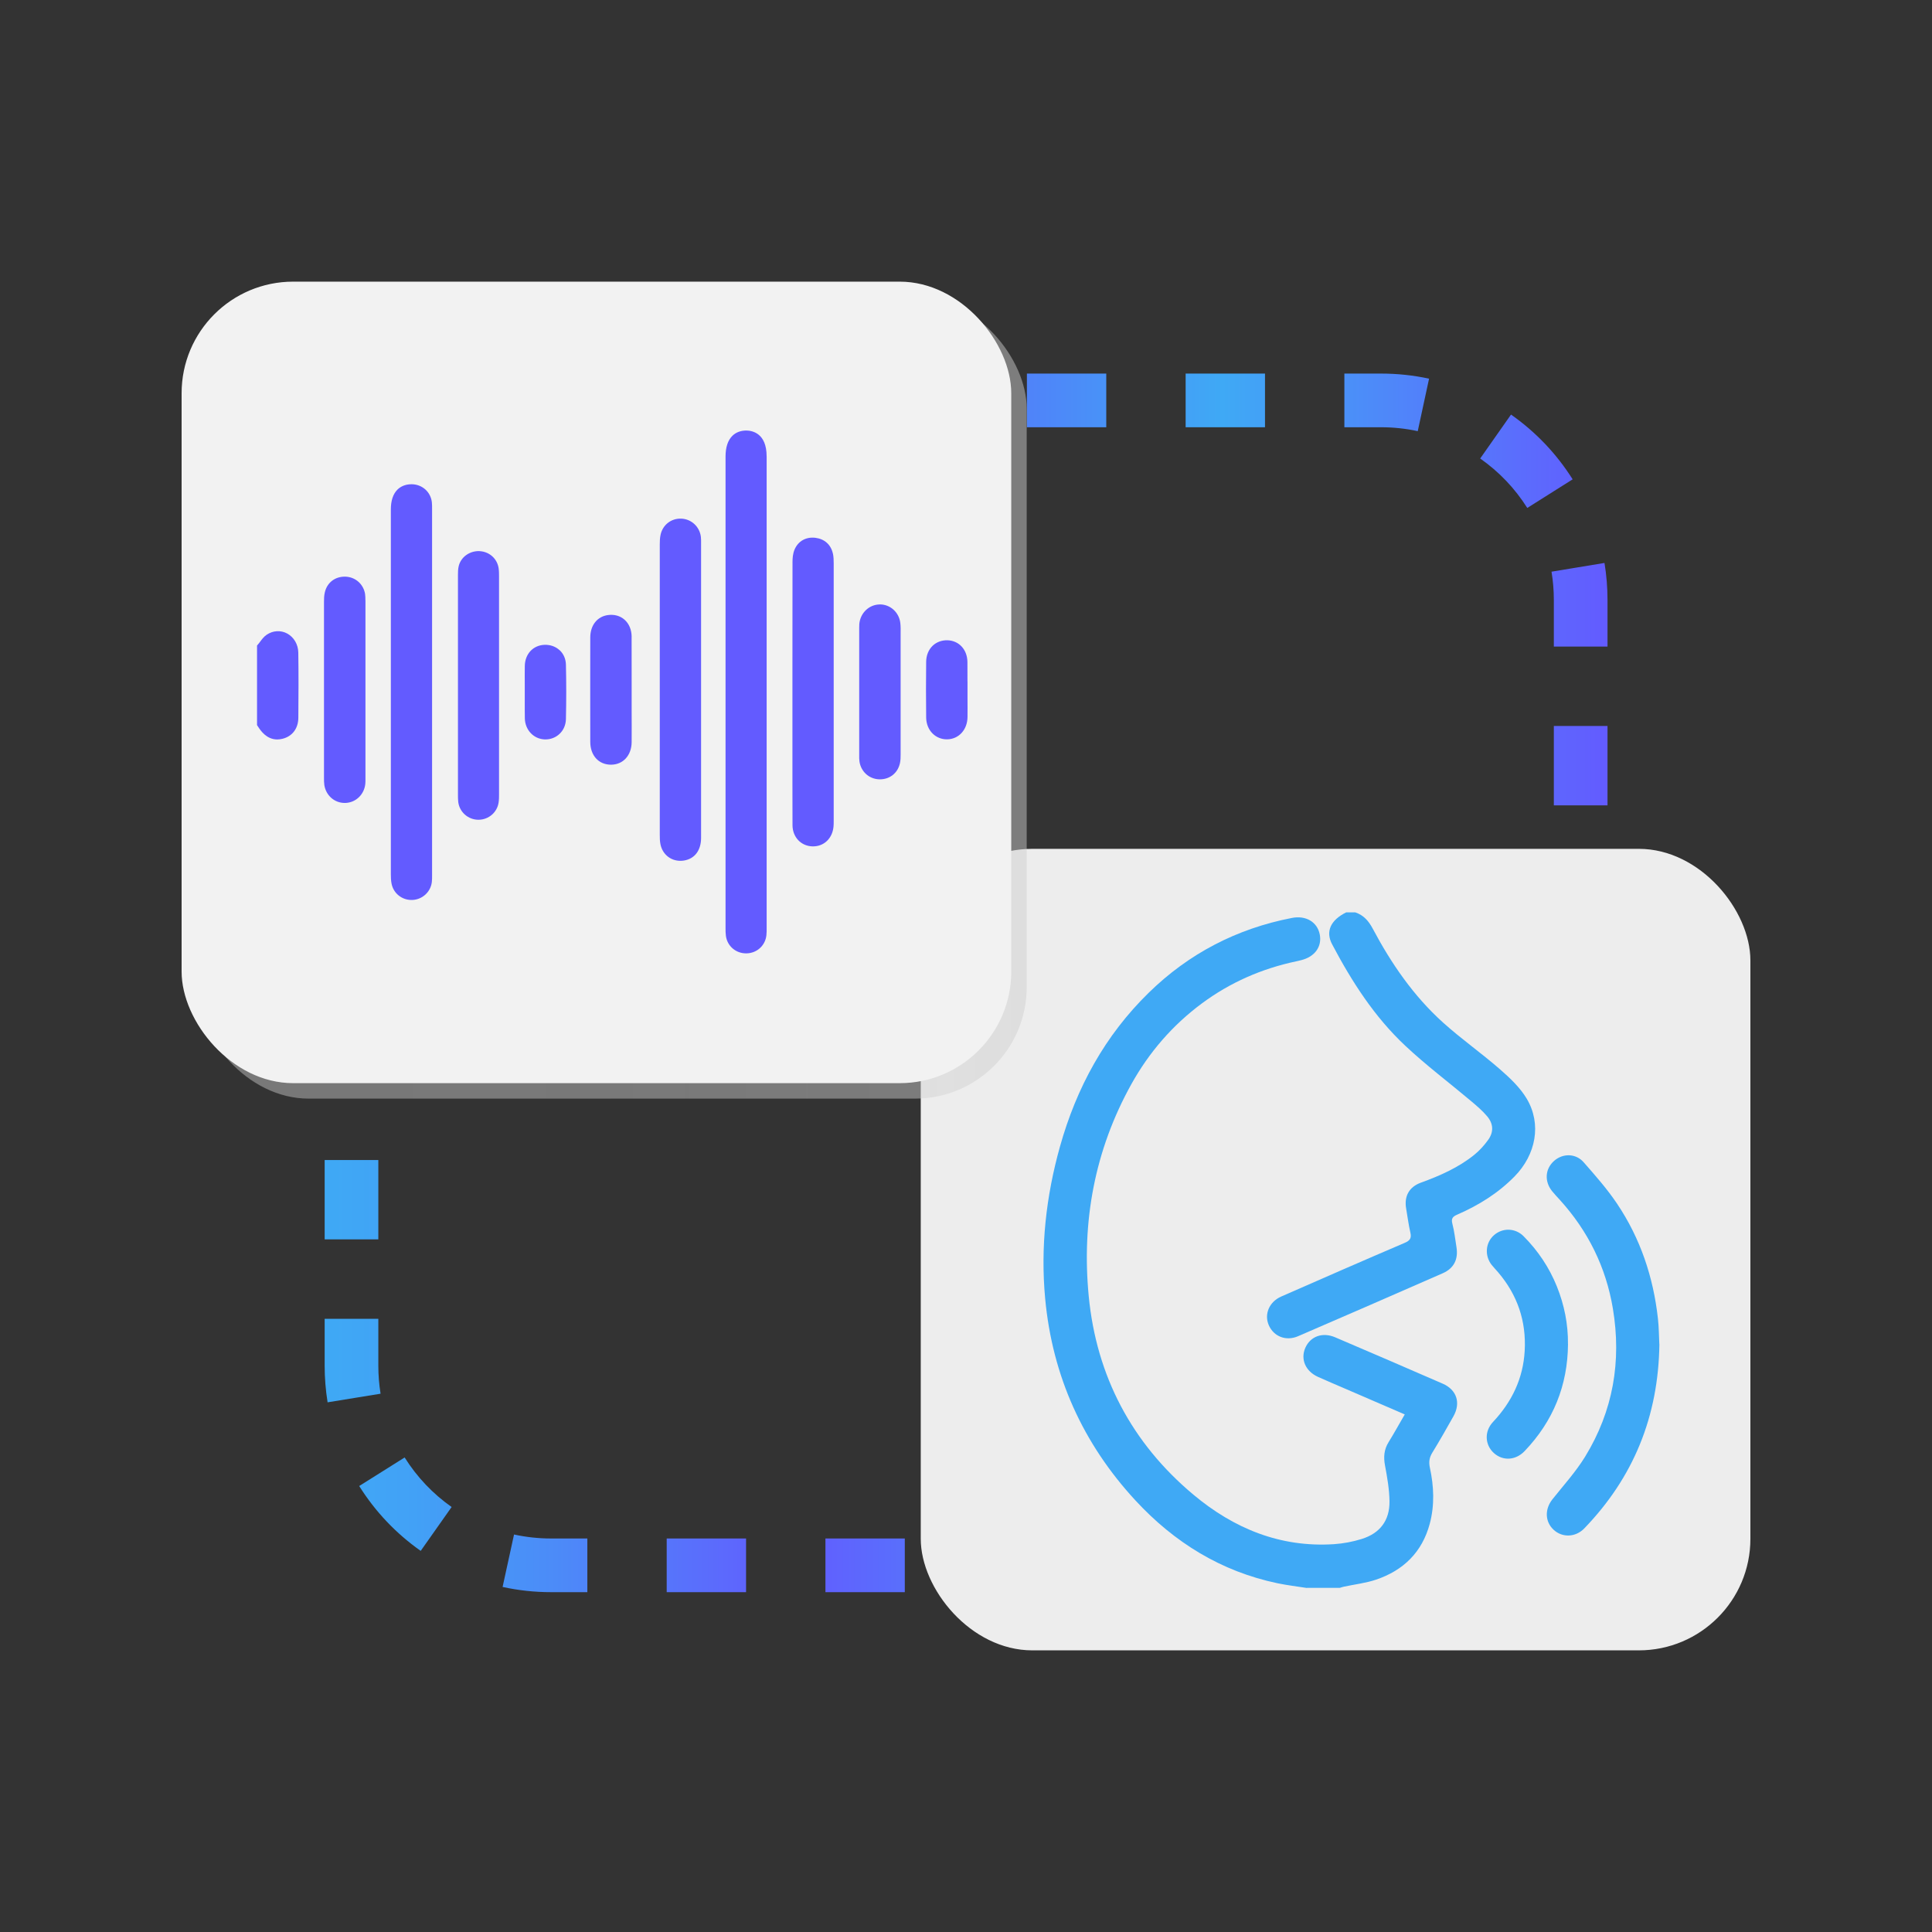 <?xml version="1.0" encoding="UTF-8"?>
<svg xmlns="http://www.w3.org/2000/svg" xmlns:xlink="http://www.w3.org/1999/xlink" viewBox="0 0 500 500">
  <rect x="0" y="0" width="500" height="500" fill="#333333" stroke="none"/>
  <defs>
    <style>
      .cls-1 {
        isolation: isolate;
      }

      .cls-2 {
        fill: #635bff;
      }

      .cls-2, .cls-3, .cls-4, .cls-5, .cls-6, .cls-7 {
        stroke-width: 0px;
      }

      .cls-3 {
        fill: #ededed;
      }

      .cls-4 {
        fill: url(#Degradado_sin_nombre_16);
        mix-blend-mode: multiply;
        opacity: .48;
      }

      .cls-5 {
        fill: url(#Degradado_sin_nombre_34);
      }

      .cls-6 {
        fill: #3fa9f5;
      }

      .cls-7 {
        fill: #f2f2f2;
      }
    </style>
    <linearGradient id="Degradado_sin_nombre_34" data-name="Degradado sin nombre 34" x1="84" y1="254.39" x2="416" y2="254.39" gradientUnits="userSpaceOnUse">
      <stop offset="0" stop-color="#3fa9f5"/>
      <stop offset=".07" stop-color="#42a1f6"/>
      <stop offset=".18" stop-color="#4c8bf8"/>
      <stop offset=".32" stop-color="#5d67fd"/>
      <stop offset=".36" stop-color="#635bff"/>
      <stop offset=".56" stop-color="#4e86f9"/>
      <stop offset=".7" stop-color="#3fa9f5"/>
      <stop offset="1" stop-color="#635bff"/>
    </linearGradient>
    <linearGradient id="Degradado_sin_nombre_16" data-name="Degradado sin nombre 16" x1="51" y1="180.6" x2="265.71" y2="180.6" gradientUnits="userSpaceOnUse">
      <stop offset="0" stop-color="#e6e6e6" stop-opacity=".8"/>
      <stop offset=".45" stop-color="#e0e0e0" stop-opacity=".84"/>
      <stop offset=".92" stop-color="#d0d0d0" stop-opacity=".97"/>
      <stop offset="1" stop-color="#ccc"/>
    </linearGradient>
  </defs>
  <g class="cls-1">
    <g id="Capa_1" data-name="Capa 1">
      <g>
        <g>
          <path class="cls-5" d="m357.62,412.05h-20.75v-13.89h20.75v13.89Zm-41.3,0h-20.54v-13.89h20.54v13.89Zm-41.08,0h-20.54v-13.89h20.54v13.89Zm-41.08,0h-20.54v-13.89h20.54v13.89Zm-41.08,0h-20.54v-13.89h20.54v13.89Zm-41.08,0h-9.39c-4.23,0-8.44-.45-12.54-1.35l2.96-13.57c3.12.68,6.35,1.03,9.58,1.03h9.39v13.89Zm228.33-4.65l-5.43-12.78c5.49-2.33,10.39-5.69,14.57-9.99l9.95,9.69c-5.47,5.62-11.89,10.03-19.09,13.08Zm-271.45-6.03c-6.4-4.51-11.76-10.16-15.92-16.79l11.76-7.39c3.18,5.06,7.27,9.38,12.16,12.82l-8,11.35Zm303.1-26.5l-12.93-5.08c2.04-5.2,3.08-10.7,3.08-16.34v-1.22h13.89v1.22c0,7.39-1.36,14.59-4.04,21.42Zm-327.2-11.95c-.5-3.11-.76-6.29-.76-9.46v-12.15h13.89v12.15c0,2.43.2,4.86.58,7.23l-13.71,2.23Zm331.24-31.23h-13.89v-20.54h13.89v20.54Zm-318.11-10.94h-13.89v-20.54h13.89v20.54Zm318.11-30.15h-13.89v-20.54h13.89v20.54Zm-318.11-10.94h-13.89v-20.54h13.89v20.54Zm318.11-30.15h-13.89v-20.54h13.89v20.54Zm-318.11-10.94h-13.89v-20.54h13.89v20.54Zm318.11-30.15h-13.89v-20.54h13.89v20.54Zm-318.11-10.94h-13.89v-20.54h13.89v20.54Zm318.11-30.15h-13.89v-12.05c0-2.46-.2-4.92-.6-7.33l13.71-2.26c.52,3.15.78,6.37.78,9.58v12.05Zm-318.11-10.94h-13.89v-1.11c0-7.43,1.37-14.67,4.08-21.53l12.92,5.11c-2.06,5.22-3.11,10.75-3.11,16.42v1.11Zm297.35-24.93c-3.19-5.06-7.29-9.36-12.19-12.8l7.98-11.37c6.41,4.5,11.77,10.14,15.95,16.76l-11.75,7.41Zm-284.63-7.42l-9.94-9.71c5.48-5.61,11.91-10,19.11-13.05l5.41,12.79c-5.49,2.32-10.4,5.67-14.59,9.96Zm256.28-12.46c-3.1-.67-6.29-1.01-9.49-1.01h-9.5v-13.89h9.5c4.18,0,8.36.44,12.42,1.32l-2.93,13.58Zm-39.53-1.01h-20.54v-13.89h20.54v13.89Zm-41.08,0h-20.54v-13.89h20.54v13.89Zm-41.08,0h-20.54v-13.89h20.54v13.89Zm-41.08,0h-20.54v-13.89h20.54v13.89Zm-41.08,0h-20.44l-.11-13.89h20.54v13.89Z"/>
          <rect class="cls-3" x="238.29" y="219.68" width="214.71" height="207.43" rx="28.87" ry="28.87"/>
          <g>
            <rect class="cls-4" x="51" y="76.89" width="214.71" height="207.43" rx="28.87" ry="28.87"/>
            <rect class="cls-7" x="47" y="72.89" width="214.71" height="207.43" rx="28.87" ry="28.87"/>
          </g>
        </g>
        <g>
          <path class="cls-2" d="m74.3,163.94c-1.67-.88-3.62-.77-5.24.3-.75.5-1.26,1.19-1.67,1.74-.14.19-.27.38-.42.55l-.45.53v20.6l.31.47c.62.94,2.14,3.24,4.92,3.24.42,0,.87-.05,1.34-.17,2.56-.62,4.1-2.66,4.12-5.45.04-5.72.08-11.31-.01-16.85-.03-2.13-1.15-4.03-2.91-4.96Z"/>
          <path class="cls-2" d="m198.4,118.09c0-5.93-3.65-6.64-5.22-6.67-1.44,0-2.69.44-3.62,1.35-1.19,1.16-1.79,2.98-1.79,5.39v122.11c0,.58,0,1.24.09,1.92.35,2.64,2.55,4.54,5.23,4.54h.05c2.7-.02,4.89-1.97,5.2-4.64.08-.67.07-1.3.07-1.92v-.41s0-60.66,0-60.66v-61.02Z"/>
          <path class="cls-2" d="m106.54,125.32h-.04c-1.85,0-3,.76-3.64,1.39-1.14,1.13-1.71,2.86-1.71,5.15,0,31.47,0,62.95,0,94.42,0,.75.02,1.61.2,2.49.52,2.44,2.65,4.14,5.14,4.14.08,0,.17,0,.25,0,2.56-.12,4.67-2.04,5.01-4.57.08-.63.08-1.24.07-1.78v-.4s0-35.21,0-35.21v-58.86s0-.43,0-.43c0-.52.01-1.12-.06-1.73-.33-2.66-2.52-4.59-5.23-4.61Z"/>
          <path class="cls-2" d="m176.3,134.22c-2.62-.09-4.78,1.62-5.34,4.15-.19.87-.21,1.75-.21,2.5,0,25.07,0,50.14,0,75.21,0,.71,0,1.6.19,2.49.55,2.55,2.64,4.21,5.14,4.21.3,0,.6-.02.91-.07,2.79-.44,4.45-2.63,4.45-5.87,0-9.82,0-19.65,0-29.47v-46.44s0-.4,0-.4c0-.48.01-1.02-.05-1.58-.32-2.65-2.46-4.63-5.1-4.73Z"/>
          <path class="cls-2" d="m215.55,143.26c-.51-2.31-2.17-3.79-4.55-4.08-2.43-.28-4.44.86-5.37,3.05-.46,1.09-.53,2.28-.53,3.29-.02,8.89-.02,17.78-.02,26.67v6.91s0,23.78,0,23.78c0,3.56,0,7.12.02,10.69.02,3.07,2.18,5.37,5.13,5.47.07,0,.13,0,.2,0,2.83,0,4.98-2.06,5.28-5.07.05-.46.05-.92.05-1.39v-.2c0-22.21,0-44.42,0-66.63,0-.8-.02-1.64-.2-2.5Z"/>
          <path class="cls-2" d="m124.13,142.63c-2.53-.11-4.8,1.47-5.4,3.81-.21.84-.21,1.66-.21,2.38v.18c0,7.72,0,15.43,0,23.15v33.27s0,.31,0,.31c0,.57,0,1.21.08,1.87.35,2.61,2.59,4.55,5.22,4.55.03,0,.07,0,.1,0,2.58-.05,4.74-1.92,5.12-4.46.11-.74.11-1.48.11-2.12v-.26c0-18.63,0-37.26,0-55.89v-.24c0-.65,0-1.39-.11-2.15-.37-2.45-2.39-4.26-4.9-4.39Z"/>
          <path class="cls-2" d="m94.56,155.3c0-.47,0-1.01-.08-1.58-.41-2.54-2.49-4.38-5.04-4.48-2.66-.09-4.77,1.48-5.37,4.04-.22.91-.22,1.8-.22,2.52,0,5.9,0,11.81,0,17.71v27.63s0,.29,0,.29c0,.53,0,1.13.09,1.76.44,2.7,2.63,4.61,5.26,4.61.06,0,.12,0,.19,0,2.69-.09,4.86-2.16,5.15-4.92.04-.38.04-.77.04-1.16v-46.12s0-.29,0-.29Z"/>
          <path class="cls-2" d="m227.73,156.43h-.04c-2.76.02-5.04,2.19-5.3,5.05-.03.37-.03.74-.03,1.11v32.64s0,.33,0,.33c0,.46-.01.97.07,1.52.37,2.55,2.39,4.44,4.93,4.6.12,0,.25.01.37.01,2.55,0,4.61-1.63,5.17-4.15.18-.8.18-1.57.18-2.33,0-4.19,0-8.38,0-12.58v-17.85c0-.28,0-.55,0-.83.01-.88.03-1.78-.08-2.73-.32-2.74-2.59-4.8-5.28-4.8Z"/>
          <path class="cls-2" d="m163.47,164.81c-.01-1.83-.67-3.41-1.85-4.44-1.11-.98-2.61-1.41-4.23-1.2-2.79.35-4.61,2.61-4.63,5.77-.02,3.25-.02,6.51-.01,9.77v3.95s0,3.95,0,3.95c0,3.14,0,6.27.01,9.41.02,3.5,2.16,5.86,5.32,5.88h.04c3.13,0,5.32-2.39,5.35-5.83.02-2.72.01-5.43,0-8.15v-3.11s0-4.57,0-4.57c0-3.81,0-7.62-.01-11.44Z"/>
          <path class="cls-2" d="m250.38,176.34c0-1.68.01-3.35-.01-5.03-.05-3.2-2.16-5.5-5.15-5.61-1.45-.04-2.83.45-3.84,1.41-1.07,1.02-1.67,2.49-1.69,4.14-.06,4.61-.06,9.34,0,14.44.02,1.65.62,3.14,1.71,4.19.97.94,2.26,1.46,3.63,1.46.04,0,.07,0,.11,0,3-.06,5.21-2.48,5.25-5.76.02-1.62.01-3.25,0-4.88v-2.17s0-2.19,0-2.19Z"/>
          <path class="cls-2" d="m144.84,168.29c-1.03-.97-2.43-1.46-3.92-1.41-2.94.11-5.04,2.35-5.1,5.44-.03,1.58-.02,3.17-.01,4.75v1.96s0,2.13,0,2.13c0,1.58-.01,3.17.02,4.75.06,3,2.27,5.34,5.13,5.45.07,0,.14,0,.22,0,1.36,0,2.64-.5,3.62-1.42,1.04-.97,1.62-2.32,1.66-3.8.11-4.79.11-9.54,0-14.13-.03-1.46-.6-2.78-1.6-3.72Z"/>
        </g>
        <g>
          <path class="cls-6" d="m338.18,410.96c-2.51-.4-5.05-.69-7.54-1.21-14.62-3.06-26.73-10.56-36.77-21.42-13.63-14.75-21.52-32.23-23.38-52.25-1.24-13.31.22-26.46,3.83-39.35,4.27-15.24,11.62-28.73,22.99-39.83,10.39-10.15,22.79-16.58,37.05-19.34,3.63-.71,6.56,1.07,7.19,4.26.63,3.16-1.28,5.8-4.81,6.67-.44.11-.88.22-1.32.31-8.89,1.89-17.03,5.44-24.36,10.87-7.61,5.64-13.67,12.66-18.26,20.9-9.5,17.08-12.89,35.58-11.04,54.84,1.99,20.68,11.13,38.06,27.12,51.43,10.44,8.73,22.44,13.69,36.35,12.79,2.41-.16,4.85-.62,7.16-1.34,4.75-1.47,7.28-4.8,7.21-9.77-.04-3.09-.59-6.2-1.16-9.26-.41-2.19-.26-4.12.93-6.04,1.43-2.31,2.74-4.69,4.18-7.17-5.23-2.26-10.33-4.46-15.42-6.66-2.34-1.01-4.7-2-7.02-3.05-3.25-1.46-4.59-4.56-3.29-7.53,1.31-2.97,4.44-4.12,7.74-2.71,9.28,3.97,18.56,7.95,27.81,11.99,3.64,1.58,4.73,4.97,2.78,8.45-1.78,3.17-3.58,6.33-5.48,9.43-.77,1.26-.93,2.42-.62,3.85,1.05,4.83,1.26,9.71-.03,14.53-1.97,7.36-6.82,12.07-13.89,14.46-2.66.9-5.52,1.22-8.29,1.81-.38.08-.74.21-1.11.32h-8.52Z"/>
          <path class="cls-6" d="m350.79,236.14c2.12.71,3.43,2.23,4.46,4.17,4.8,9.04,10.56,17.43,18.19,24.31,4.72,4.25,9.95,7.92,14.74,12.1,2.58,2.25,5.21,4.72,6.93,7.61,3.92,6.58,2.39,14.5-3.15,20.14-4.25,4.33-9.28,7.45-14.78,9.85-1.15.5-1.68.97-1.31,2.37.52,1.97.73,4.02,1.06,6.04.51,3.14-.63,5.51-3.56,6.79-12.46,5.47-24.94,10.9-37.43,16.29-3.12,1.35-6.29.08-7.57-2.83-1.25-2.84.08-6.06,3.21-7.44,10.64-4.67,21.29-9.33,31.98-13.9,1.37-.59,1.77-1.23,1.44-2.66-.47-2.05-.73-4.14-1.09-6.21-.55-3.19.76-5.59,3.84-6.71,4.93-1.79,9.7-3.89,13.81-7.21,1.35-1.09,2.55-2.43,3.57-3.84,1.47-2.04,1.38-4.18-.26-6.12-1.2-1.42-2.64-2.65-4.07-3.86-5.69-4.79-11.65-9.27-17.07-14.35-8-7.48-13.88-16.63-18.97-26.28-1.77-3.34-.4-6.29,3.64-8.28h2.39Z"/>
          <path class="cls-6" d="m429.45,347.85c-.25,18.71-6.7,34.5-19.44,47.7-2.25,2.33-5.69,2.45-7.95.34-2.23-2.08-2.31-5.32-.31-7.85,2.89-3.64,6.06-7.12,8.48-11.06,7.24-11.81,9.46-24.71,7.18-38.34-1.79-10.7-6.42-20.05-13.7-28.09-.69-.76-1.4-1.5-2.04-2.29-2.02-2.53-1.8-5.75.51-7.81,2.24-2,5.6-2.01,7.66.33,3.03,3.45,6.1,6.93,8.65,10.73,6.03,8.97,9.39,18.99,10.58,29.72.26,2.31.26,4.66.36,6.62Z"/>
          <path class="cls-6" d="m405.8,347.86c-.09,10.71-3.83,19.95-11.24,27.69-2.3,2.4-5.59,2.6-7.92.52-2.35-2.1-2.56-5.61-.26-8.06,4.89-5.2,7.81-11.25,8.21-18.42.43-7.67-1.87-14.44-6.85-20.29-.55-.65-1.15-1.26-1.68-1.92-1.89-2.39-1.64-5.73.55-7.69,2.23-1.99,5.54-1.93,7.7.25,3.72,3.75,6.62,8.07,8.6,12.97,1.93,4.79,2.93,9.78,2.88,14.96Z"/>
        </g>
      </g>
    </g>
  </g>
</svg>